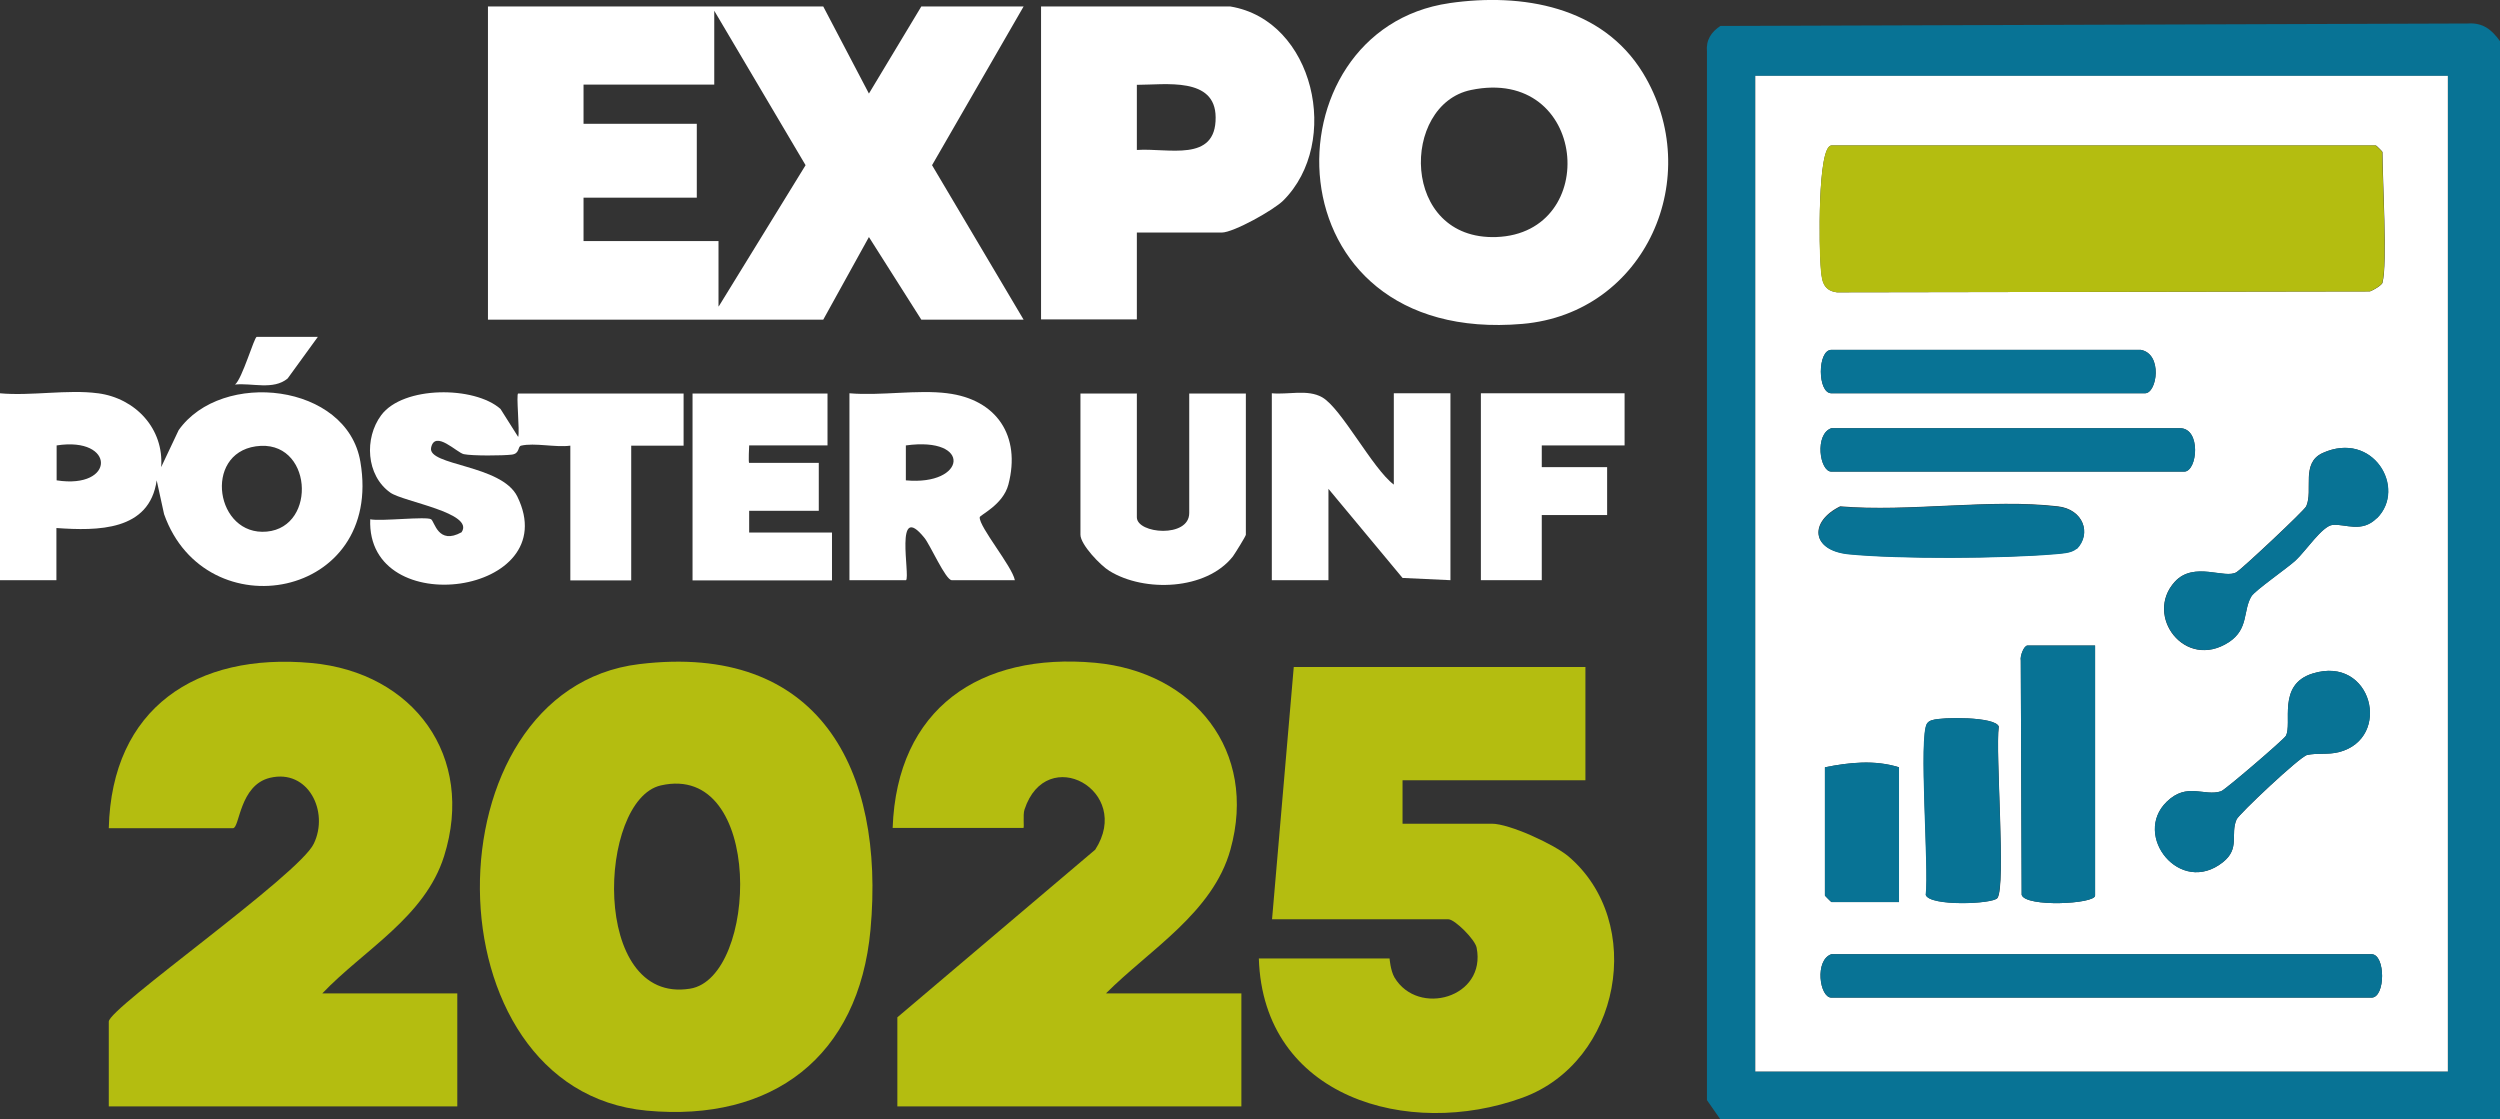 <?xml version="1.0" encoding="UTF-8" standalone="no"?>
<svg xmlns="http://www.w3.org/2000/svg" id="Capa_2" data-name="Capa 2" viewBox="0 0 111.69 50.01" width="111.69" height="50.01">
  <rect x="0" y="0" width="111.69" height="50.01" fill="#333333" stroke="none"/>
  <g id="jueves_y_viernes" data-name="jueves y viernes">
    <g>
      <path d="M111.69,1.84v48.17h-34.83l-.6-.86V2.31c-.05-.52.19-.88.6-1.15l33.38-.11c.68-.05,1.08.27,1.45.79ZM109.36,3.39h-30.94v44.48h30.94V3.39Z" style="fill: #087395;"></path>
      <path d="M28.56,29.67c8.01-.97,10.99,4.67,10.33,11.87-.52,5.66-4.37,8.6-9.99,8.08-9.91-.92-9.87-18.8-.34-19.95ZM29.52,35.09c-2.81.65-3.16,9.8,1.31,9.08,3.04-.49,3.33-10.14-1.31-9.08Z" style="fill: #b4bd10;"></path>
      <path d="M36.78.29l2.04,3.89,2.34-3.89h4.57l-4.09,7.09,4.09,6.9h-4.57l-2.34-3.69-2.04,3.69h-14.98V.29h14.98ZM32.11,13.69l3.88-6.31L31.91.48v3.3h-5.84v1.75h5.06v3.3h-5.06v1.94h6.03v2.91Z" style="fill: #fff;"></path>
      <path d="M70.83,29.81v5.05h-8.17v1.94h3.99c.78,0,2.76.91,3.41,1.45,3.49,2.95,2.35,9.19-2.04,10.79-5.11,1.86-11.59-.01-11.78-6.22h5.84s.04.54.22.85c1.05,1.76,4.11.91,3.67-1.33-.07-.37-.98-1.27-1.26-1.27h-7.88l.97-11.27h13.04Z" style="fill: #b4bd10;"></path>
      <path d="M14.4,44.38h6.03v5.05H4.86v-3.79c0-.61,8.52-6.57,9.16-7.95.69-1.43-.25-3.35-1.96-2.94-1.37.33-1.35,2.25-1.65,2.25h-5.55c.13-5.37,3.91-7.85,9.05-7.38,4.58.42,7.33,4.18,5.93,8.63-.86,2.73-3.58,4.18-5.44,6.13Z" style="fill: #b4bd10;"></path>
      <path d="M49.43,44.38h6.03v5.05h-15.37v-3.98l8.84-7.49c1.7-2.63-2.18-4.78-3.16-1.79-.08.24,0,.82-.05.82h-5.84c.19-5.34,3.9-7.85,9.05-7.38,4.42.41,7.27,3.94,6.04,8.35-.78,2.81-3.61,4.47-5.55,6.41Z" style="fill: #b4bd10;"></path>
      <path d="M64.75.14c3.27-.47,6.83.15,8.65,3.12,2.81,4.61.13,10.73-5.38,11.21-11.45.99-11.54-13.14-3.26-14.33ZM65.72,4.02c-3.15.65-3.16,6.72,1.13,6.57,4.7-.17,4.08-7.65-1.13-6.57Z" style="fill: #fff;"></path>
      <path d="M54.97.29c3.74.62,4.97,6.07,2.36,8.67-.42.42-2.22,1.43-2.75,1.43h-3.79v3.88h-4.28V.29h8.46ZM50.79,6.7c1.39-.1,3.54.58,3.52-1.46-.01-1.82-2.25-1.45-3.52-1.45v2.91Z" style="fill: #fff;"></path>
      <path d="M4.38,17.57c1.67.22,2.95,1.58,2.82,3.3l.78-1.65c1.92-2.72,7.53-2.1,8.12,1.41,1.05,6.14-6.92,7.57-8.77,2.34l-.33-1.51c-.32,2.27-2.64,2.26-4.48,2.13v2.33s-2.53,0-2.53,0v-8.35c1.38.13,3.04-.18,4.38,0ZM2.53,21.46c2.64.41,2.64-1.97,0-1.56v1.56ZM11.43,19.94c-2.36.34-1.79,4.02.49,3.81s2.03-4.17-.49-3.81Z" style="fill: #fff;"></path>
      <path d="M19.26,23.2c.16.1.31,1.16,1.36.58.6-.87-2.6-1.36-3.18-1.77-1.09-.77-1.17-2.44-.41-3.46.98-1.32,4.17-1.31,5.33-.28l.79,1.25c.08-.23-.1-1.94,0-1.94h7.39v2.33s-2.34,0-2.34,0v6.02h-2.72v-6.02c-.66.09-1.6-.14-2.2,0-.16.04-.05.35-.41.4-.41.05-1.77.06-2.15-.02-.3-.06-1.29-1.1-1.46-.29s3.14.75,3.85,2.18c2.16,4.39-6.75,5.64-6.57,1.02.48.1,2.51-.14,2.72,0Z" style="fill: #fff;"></path>
      <path d="M56.82,17.57c.73.07,1.6-.19,2.25.18.86.49,2.25,3.19,3.2,3.9v-4.08h2.53v8.35l-2.14-.1-3.31-3.98v4.08h-2.53v-8.35Z" style="fill: #fff;"></path>
      <path d="M42.32,17.57c2.21.27,3.3,1.91,2.73,4.08-.24.91-1.28,1.36-1.28,1.46-.03.43,1.45,2.19,1.57,2.81h-2.82c-.27,0-.97-1.59-1.22-1.89-1.36-1.69-.63,1.69-.82,1.89h-2.53v-8.35c1.39.12,3.03-.17,4.38,0ZM40.47,21.46c2.7.25,2.98-1.97,0-1.56v1.56Z" style="fill: #fff;"></path>
      <path d="M50.79,17.57v5.54c0,.74,2.34.94,2.34-.19v-5.34h2.53v6.31c0,.06-.48.83-.58.97-1.19,1.51-3.95,1.61-5.51.65-.4-.24-1.3-1.18-1.3-1.62v-6.31h2.53Z" style="fill: #fff;"></path>
      <path d="M36.97,17.57v2.33h-3.5s-.04.78,0,.78h3.11v2.14h-3.11v.97h3.7v2.14h-6.23v-8.35h6.03Z" style="fill: #fff;"></path>
      <polygon points="72.58 17.57 72.58 19.9 68.88 19.9 68.88 20.87 71.8 20.87 71.8 23.01 68.88 23.01 68.88 25.92 66.16 25.92 66.16 17.57 72.58 17.57" style="fill: #fff;"></polygon>
      <path d="M14.2,15.05l-1.35,1.86c-.64.53-1.59.19-2.35.27.32-.25.86-2.13.97-2.13h2.72Z" style="fill: #fff;"></path>
      <path d="M109.36,3.39v44.48h-30.94V3.39h30.94ZM106.44,12.62c.23-.76,0-4.68,0-5.83,0-.02-.27-.29-.29-.29h-24.32c-.65,0-.55,4.73-.49,5.35.05.58.04,1.12.73,1.21l23.81-.04c.15-.05.54-.28.57-.4ZM95.64,15.63h-13.82c-.63,0-.63,1.94,0,1.94h14.01c.54,0,.8-1.76-.19-1.94ZM81.82,19.13c-.76.26-.53,1.94,0,1.94h15.76c.59,0,.77-1.94-.19-1.94h-15.57ZM106.19,23.15c1.34-1.34-.18-3.93-2.43-2.91-.98.45-.41,1.67-.73,2.38-.09.19-2.83,2.76-3.11,2.94-.52.33-1.91-.5-2.76.43-1.38,1.51.45,3.98,2.41,2.7.9-.59.63-1.41,1.01-2.05.16-.26,1.6-1.26,1.96-1.59.46-.41,1.21-1.56,1.67-1.6.58-.05,1.29.37,1.97-.3ZM92.77,24.52c.69-.69.3-1.77-.83-1.9-3-.35-6.65.26-9.73,0-1.38.68-1.32,1.96.38,2.13,2.28.23,6.85.2,9.15,0,.3-.03.8-.03,1.02-.25ZM93.6,28.84h-3.02c-.16,0-.34.47-.3.67l.04,10.47c.18.56,3.28.41,3.28.03v-11.17ZM102.12,32.88c-.09.16-2.71,2.41-2.89,2.47-.75.25-1.52-.42-2.43.47-1.54,1.5.6,4.22,2.51,2.7.78-.62.32-1.24.61-1.91.1-.23,2.82-2.8,3.15-2.88.45-.1.92,0,1.43-.13,2.38-.62,1.48-4.34-1.18-3.51-1.61.5-.89,2.24-1.2,2.79ZM86.33,32.17c-.1.03-.17.07-.23.15-.39.55.1,6.5-.06,7.66.17.52,3,.41,3.2.14.39-.55-.1-6.5.06-7.66-.15-.45-2.55-.43-2.96-.29ZM84.84,34.28c-1.08-.34-2.22-.22-3.31,0v5.73s.27.29.29.29h3.02v-6.02ZM81.82,42.63c-.76.26-.53,1.94,0,1.94h24.13c.63,0,.63-1.94,0-1.94h-24.13Z" style="fill: #fff;"></path>
      <path d="M106.44,12.62c-.04.12-.42.35-.57.4l-23.81.04c-.69-.09-.68-.63-.73-1.21-.05-.62-.15-5.35.49-5.35h24.32s.29.27.29.29c0,1.15.23,5.07,0,5.83Z" style="fill: #b4bd10;"></path>
      <path d="M81.82,42.63h24.13c.63,0,.63,1.94,0,1.94h-24.13c-.53,0-.76-1.68,0-1.94Z" style="fill: #087395;"></path>
      <path d="M93.6,28.84v11.17c0,.38-3.1.53-3.28-.03l-.04-10.47c-.04-.2.14-.67.3-.67h3.02Z" style="fill: #087395;"></path>
      <path d="M81.82,19.13h15.57c.96,0,.79,1.94.19,1.94h-15.76c-.53,0-.76-1.68,0-1.94Z" style="fill: #087395;"></path>
      <path d="M95.64,15.63c.99.18.73,1.94.19,1.94h-14.01c-.63,0-.63-1.94,0-1.94h13.82Z" style="fill: #087395;"></path>
      <path d="M106.19,23.15c-.67.67-1.39.25-1.97.3-.47.04-1.22,1.19-1.67,1.6-.36.33-1.8,1.33-1.96,1.59-.39.63-.11,1.46-1.01,2.05-1.97,1.27-3.79-1.2-2.41-2.7.86-.94,2.25-.1,2.76-.43.28-.18,3.02-2.74,3.11-2.94.32-.7-.25-1.93.73-2.38,2.25-1.02,3.77,1.57,2.43,2.91Z" style="fill: #087395;"></path>
      <path d="M102.12,32.88c.31-.54-.41-2.29,1.2-2.79,2.66-.83,3.57,2.89,1.18,3.51-.51.13-.97.03-1.43.13-.33.08-3.05,2.64-3.15,2.88-.29.67.17,1.29-.61,1.91-1.92,1.52-4.06-1.2-2.51-2.7.92-.89,1.68-.22,2.43-.47.18-.06,2.79-2.3,2.89-2.47Z" style="fill: #087395;"></path>
      <path d="M86.33,32.17c.41-.14,2.82-.16,2.96.29-.15,1.16.33,7.1-.06,7.66-.19.28-3.03.38-3.2-.14.15-1.16-.33-7.1.06-7.66.06-.09.14-.12.23-.15Z" style="fill: #087395;"></path>
      <path d="M92.77,24.52c-.21.21-.71.22-1.02.25-2.3.19-6.88.22-9.15,0-1.7-.17-1.76-1.46-.38-2.13,3.08.25,6.72-.36,9.73,0,1.12.13,1.51,1.21.83,1.9Z" style="fill: #087395;"></path>
      <path d="M84.84,34.28v6.02h-3.02s-.29-.27-.29-.29v-5.73c1.09-.22,2.23-.34,3.31,0Z" style="fill: #087395;"></path>
    </g>
  </g>
</svg>
